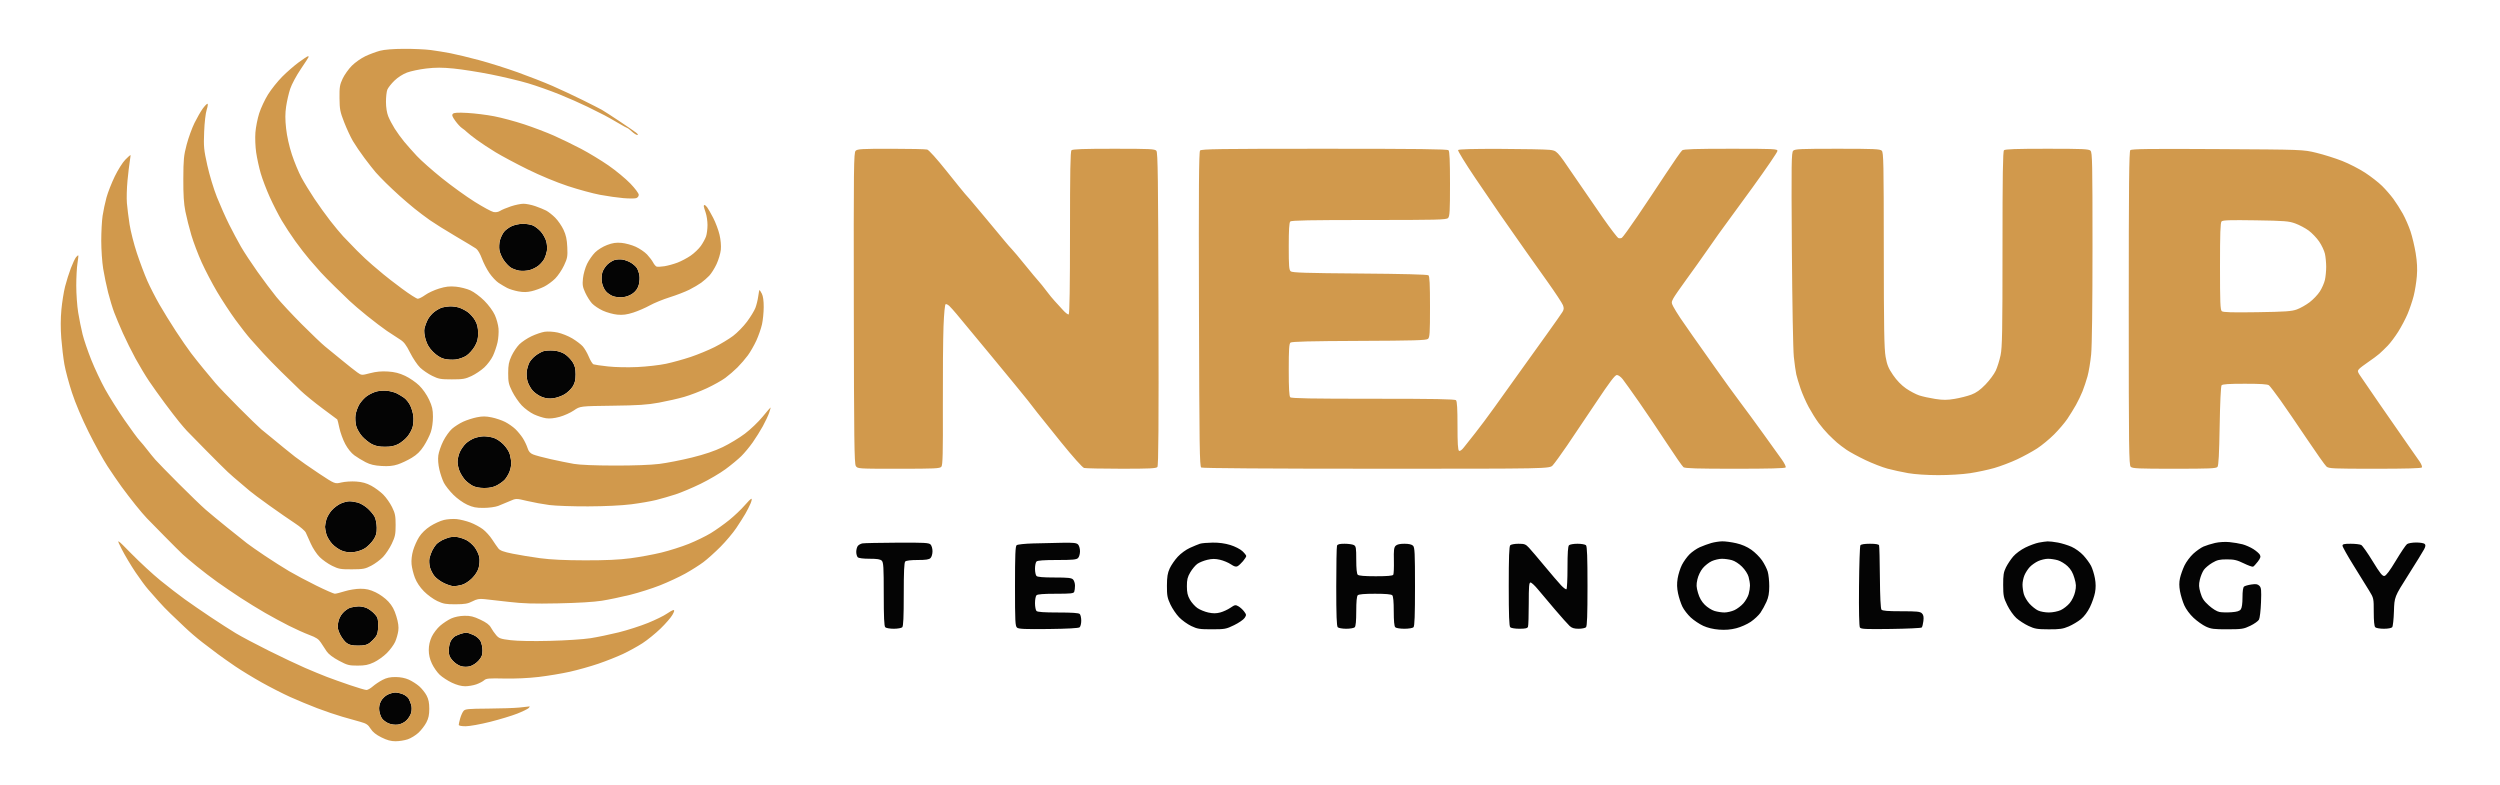 <svg xmlns="http://www.w3.org/2000/svg" width="2000" height="628" viewBox="0 0 2000 628" version="1.1"><path d="M 409.421 180.896 C 407.178 181.915, 404.367 183.989, 403.175 185.505 C 401.982 187.021, 400.524 190.053, 399.935 192.243 C 399.345 194.433, 399.156 197.963, 399.515 200.086 C 399.873 202.210, 401.406 205.792, 402.920 208.046 C 404.434 210.301, 406.977 213.001, 408.571 214.047 C 410.165 215.092, 413.308 216.224, 415.556 216.561 C 417.803 216.898, 421.502 216.673, 423.776 216.060 C 426.049 215.448, 429.296 213.781, 430.990 212.355 C 432.685 210.929, 434.692 208.562, 435.450 207.096 C 436.208 205.630, 437.129 202.831, 437.496 200.875 C 437.863 198.919, 437.657 195.441, 437.039 193.146 C 436.421 190.851, 434.479 187.338, 432.724 185.338 C 430.968 183.338, 428.076 181.094, 426.298 180.351 C 424.519 179.608, 420.912 179.010, 418.282 179.022 C 415.652 179.034, 411.665 179.878, 409.421 180.896 M 491.604 208.007 C 490.012 208.501, 487.435 210.126, 485.877 211.617 C 484.320 213.109, 482.540 215.864, 481.921 217.740 C 481.280 219.681, 481.081 223.054, 481.458 225.570 C 481.826 228.021, 483.223 231.300, 484.593 232.928 C 485.953 234.544, 488.679 236.399, 490.651 237.050 C 492.624 237.701, 496.206 238.011, 498.612 237.740 C 501.201 237.448, 504.406 236.165, 506.462 234.597 C 508.787 232.823, 510.306 230.578, 511.050 227.814 C 511.662 225.541, 511.868 222.066, 511.507 220.091 C 511.147 218.116, 510.233 215.538, 509.477 214.363 C 508.721 213.188, 506.617 211.313, 504.801 210.197 C 502.985 209.081, 499.925 207.930, 498 207.639 C 496.075 207.348, 493.197 207.513, 491.604 208.007 M 353.685 246.017 C 352.137 246.482, 349.320 248.044, 347.426 249.489 C 345.531 250.934, 343.141 253.777, 342.113 255.808 C 341.085 257.839, 339.930 260.955, 339.546 262.733 C 339.111 264.749, 339.461 268.073, 340.474 271.560 C 341.644 275.582, 343.326 278.378, 346.461 281.514 C 349.282 284.334, 352.355 286.289, 355.161 287.045 C 357.548 287.689, 361.709 287.955, 364.408 287.636 C 367.137 287.314, 370.996 285.945, 373.103 284.551 C 375.185 283.172, 378.150 279.897, 379.691 277.272 C 381.927 273.464, 382.490 271.288, 382.477 266.500 C 382.465 262.023, 381.850 259.425, 380.054 256.264 C 378.730 253.934, 376 250.886, 373.987 249.491 C 371.973 248.095, 368.793 246.514, 366.920 245.977 C 365.046 245.440, 361.935 245.039, 360.007 245.086 C 358.078 245.133, 355.233 245.552, 353.685 246.017 M 434.685 280.959 C 433.137 281.455, 430.324 283.041, 428.434 284.483 C 426.544 285.924, 424.336 288.383, 423.528 289.947 C 422.719 291.511, 421.777 294.544, 421.434 296.687 C 421.091 298.830, 421.322 302.484, 421.948 304.805 C 422.573 307.127, 424.436 310.566, 426.089 312.448 C 427.741 314.330, 431.097 316.636, 433.547 317.571 C 436.683 318.769, 439.381 319.083, 442.669 318.632 C 445.237 318.280, 449.248 316.873, 451.582 315.505 C 453.916 314.137, 456.875 311.326, 458.157 309.259 C 459.922 306.413, 460.488 304.043, 460.488 299.500 C 460.488 294.931, 459.924 292.589, 458.121 289.683 C 456.819 287.583, 454.058 284.743, 451.985 283.372 C 449.520 281.740, 446.365 280.736, 442.859 280.467 C 439.911 280.240, 436.233 280.462, 434.685 280.959 M 301.502 313.099 C 299.303 313.634, 295.787 315.262, 293.689 316.716 C 291.590 318.170, 288.779 321.228, 287.441 323.511 C 286.103 325.794, 284.735 329.655, 284.401 332.091 C 284.067 334.527, 284.314 338.454, 284.951 340.817 C 285.587 343.180, 287.740 346.920, 289.736 349.129 C 291.731 351.338, 295.194 354.108, 297.432 355.285 C 300.379 356.836, 303.291 357.426, 308 357.426 C 312.748 357.426, 315.619 356.837, 318.653 355.242 C 320.938 354.041, 324.211 351.357, 325.928 349.279 C 327.645 347.201, 329.537 343.700, 330.133 341.500 C 330.728 339.300, 330.967 335.393, 330.663 332.818 C 330.359 330.244, 329.196 326.344, 328.078 324.153 C 326.960 321.961, 324.798 319.291, 323.273 318.219 C 321.748 317.146, 319.144 315.577, 317.487 314.731 C 315.830 313.885, 312.455 312.953, 309.987 312.660 C 307.519 312.366, 303.701 312.564, 301.502 313.099 M 379.637 350.465 C 377.513 351.222, 374.419 353.115, 372.761 354.671 C 371.104 356.227, 368.914 359.300, 367.896 361.500 C 366.877 363.700, 366.044 367.300, 366.044 369.500 C 366.044 371.700, 366.873 375.300, 367.886 377.500 C 368.900 379.700, 370.853 382.694, 372.227 384.153 C 373.601 385.613, 376.250 387.619, 378.113 388.611 C 380.298 389.776, 383.629 390.415, 387.500 390.413 C 391.665 390.411, 394.723 389.765, 397.500 388.302 C 399.700 387.143, 402.491 385.132, 403.702 383.834 C 404.914 382.535, 406.601 379.806, 407.452 377.768 C 408.304 375.731, 408.997 372.587, 408.994 370.782 C 408.991 368.977, 408.490 365.701, 407.879 363.503 C 407.228 361.159, 405.059 357.796, 402.632 355.368 C 400.204 352.941, 396.841 350.772, 394.497 350.121 C 392.299 349.510, 388.925 349.028, 387 349.049 C 385.075 349.071, 381.762 349.707, 379.637 350.465 M 272.491 402.865 C 270.287 403.867, 267.049 406.319, 265.296 408.316 C 263.543 410.312, 261.637 413.645, 261.060 415.723 C 260.483 417.800, 260.011 420.400, 260.011 421.500 C 260.011 422.600, 260.489 425.219, 261.072 427.321 C 261.656 429.422, 263.707 432.883, 265.630 435.012 C 267.553 437.141, 271.127 439.647, 273.570 440.580 C 276.732 441.787, 279.500 442.101, 283.165 441.667 C 286.150 441.313, 289.928 439.990, 292.149 438.520 C 294.258 437.125, 297.219 434.115, 298.730 431.832 C 300.943 428.487, 301.461 426.597, 301.397 422.091 C 301.354 419.016, 300.601 415.116, 299.724 413.425 C 298.847 411.734, 296.332 408.726, 294.136 406.741 C 291.939 404.757, 288.422 402.656, 286.321 402.072 C 284.219 401.489, 281.150 401.019, 279.500 401.028 C 277.850 401.037, 274.696 401.863, 272.491 402.865 M 359.500 429.905 C 357.850 430.323, 355.149 431.370, 353.498 432.230 C 351.846 433.091, 349.763 434.629, 348.868 435.648 C 347.973 436.666, 346.566 438.850, 345.741 440.500 C 344.916 442.150, 343.934 444.925, 343.559 446.666 C 343.185 448.408, 343.367 451.650, 343.965 453.871 C 344.563 456.092, 346.260 459.344, 347.735 461.097 C 349.211 462.851, 352.687 465.342, 355.459 466.633 C 358.232 467.924, 361.625 468.982, 363 468.985 C 364.375 468.987, 367.299 468.490, 369.497 467.879 C 371.845 467.227, 375.206 465.057, 377.645 462.618 C 380.280 459.983, 382.225 456.878, 382.968 454.120 C 383.611 451.730, 383.845 448.042, 383.487 445.925 C 383.130 443.807, 381.530 440.270, 379.932 438.065 C 378.334 435.859, 375.312 433.180, 373.217 432.111 C 371.121 431.042, 367.853 429.937, 365.953 429.655 C 364.054 429.374, 361.150 429.486, 359.500 429.905 M 1369 434.419 C 1366.525 435.125, 1362.417 436.630, 1359.871 437.764 C 1357.324 438.898, 1353.612 441.455, 1351.620 443.446 C 1349.629 445.438, 1346.893 449.251, 1345.540 451.922 C 1344.187 454.592, 1342.650 459.443, 1342.125 462.703 C 1341.442 466.946, 1341.530 470.351, 1342.435 474.689 C 1343.130 478.021, 1344.689 482.793, 1345.899 485.292 C 1347.109 487.792, 1350.136 491.714, 1352.625 494.008 C 1355.113 496.302, 1359.596 499.299, 1362.585 500.667 C 1366.049 502.253, 1370.645 503.354, 1375.260 503.702 C 1380.292 504.081, 1384.483 503.744, 1389 502.596 C 1392.607 501.680, 1397.793 499.375, 1400.651 497.419 C 1403.484 495.479, 1406.951 492.229, 1408.355 490.196 C 1409.758 488.163, 1411.915 484.250, 1413.148 481.500 C 1414.819 477.770, 1415.392 474.595, 1415.401 469 C 1415.408 464.875, 1414.864 459.627, 1414.192 457.337 C 1413.520 455.048, 1411.477 450.998, 1409.651 448.337 C 1407.826 445.677, 1403.970 441.840, 1401.083 439.811 C 1397.632 437.386, 1393.482 435.588, 1388.969 434.561 C 1385.194 433.703, 1380.169 433.030, 1377.803 433.067 C 1375.436 433.105, 1371.475 433.713, 1369 434.419 M 1631 434.098 C 1628.525 434.581, 1623.706 436.351, 1620.292 438.030 C 1616.732 439.781, 1612.575 442.847, 1610.547 445.216 C 1608.601 447.489, 1605.995 451.408, 1604.755 453.924 C 1602.881 457.726, 1602.507 460.107, 1602.542 468 C 1602.580 476.628, 1602.881 478.112, 1605.822 484.161 C 1607.611 487.839, 1610.853 492.441, 1613.063 494.438 C 1615.265 496.427, 1619.639 499.262, 1622.783 500.738 C 1627.823 503.103, 1629.744 503.426, 1639 503.460 C 1647.878 503.494, 1650.350 503.135, 1655 501.136 C 1658.025 499.835, 1662.390 497.236, 1664.700 495.360 C 1667.300 493.248, 1670.060 489.576, 1671.945 485.724 C 1673.619 482.301, 1675.446 477.053, 1676.005 474.062 C 1676.710 470.285, 1676.687 466.788, 1675.930 462.616 C 1675.331 459.312, 1673.945 454.852, 1672.849 452.705 C 1671.754 450.558, 1668.984 446.769, 1666.694 444.284 C 1664.344 441.734, 1660.230 438.750, 1657.248 437.431 C 1654.343 436.146, 1649.416 434.624, 1646.299 434.048 C 1643.183 433.471, 1639.478 433.049, 1638.066 433.110 C 1636.655 433.170, 1633.475 433.615, 1631 434.098 M 1772 434.372 C 1768.975 435.072, 1764.840 436.365, 1762.810 437.246 C 1760.781 438.127, 1757.078 440.730, 1754.582 443.031 C 1752.086 445.332, 1748.924 449.580, 1747.556 452.472 C 1746.188 455.364, 1744.592 459.860, 1744.008 462.463 C 1743.260 465.801, 1743.261 468.924, 1744.010 473.056 C 1744.595 476.279, 1746.126 481.297, 1747.414 484.208 C 1748.811 487.366, 1751.817 491.428, 1754.869 494.282 C 1757.681 496.912, 1762.124 500.056, 1764.741 501.269 C 1768.866 503.180, 1771.166 503.469, 1782 503.435 C 1793.570 503.399, 1794.928 503.189, 1800.255 500.622 C 1803.421 499.097, 1806.543 496.870, 1807.194 495.674 C 1807.845 494.478, 1808.570 488.297, 1808.805 481.938 C 1809.175 471.941, 1808.999 470.142, 1807.501 468.644 C 1806.125 467.268, 1804.816 467.050, 1801.135 467.582 C 1798.586 467.951, 1795.938 468.701, 1795.250 469.249 C 1794.445 469.890, 1794 472.980, 1794 477.931 C 1794 482.849, 1793.508 486.290, 1792.634 487.485 C 1791.638 488.848, 1789.618 489.472, 1785.169 489.794 C 1781.814 490.037, 1777.511 489.943, 1775.607 489.586 C 1773.531 489.197, 1770.116 487.112, 1767.074 484.377 C 1763.029 480.740, 1761.673 478.684, 1760.374 474.215 C 1759.036 469.611, 1758.948 467.739, 1759.879 463.702 C 1760.503 461, 1761.940 457.489, 1763.072 455.899 C 1764.204 454.309, 1767.239 451.768, 1769.815 450.254 C 1773.722 447.957, 1775.662 447.500, 1781.500 447.500 C 1787.313 447.500, 1789.594 448.033, 1794.950 450.642 C 1798.497 452.370, 1801.872 453.586, 1802.450 453.344 C 1803.027 453.102, 1804.724 451.296, 1806.220 449.330 C 1808.362 446.514, 1808.725 445.354, 1807.927 443.863 C 1807.370 442.822, 1805.021 440.765, 1802.707 439.292 C 1800.393 437.818, 1796.475 436.081, 1794 435.431 C 1791.525 434.781, 1786.800 433.990, 1783.500 433.674 C 1780.018 433.340, 1775.192 433.633, 1772 434.372 M 690 434.707 C 688.625 434.946, 686.938 435.871, 686.250 436.762 C 685.563 437.653, 685 439.781, 685 441.491 C 685 443.201, 685.540 445.140, 686.200 445.800 C 686.939 446.539, 690.562 447, 695.629 447 C 701.776 447, 704.255 447.397, 705.429 448.571 C 706.774 449.917, 707 453.770, 707 475.371 C 707 493.660, 707.330 500.930, 708.200 501.800 C 708.860 502.460, 711.920 503, 715 503 C 718.080 503, 721.140 502.460, 721.800 501.800 C 722.670 500.930, 723 493.689, 723 475.500 C 723 457.311, 723.330 450.070, 724.200 449.200 C 724.950 448.450, 728.673 448, 734.129 448 C 740.730 448, 743.240 447.617, 744.429 446.429 C 745.314 445.543, 746 443.173, 746 441 C 746 438.827, 745.314 436.457, 744.429 435.571 C 743.076 434.218, 739.357 434.019, 717.679 434.136 C 703.830 434.211, 691.375 434.468, 690 434.707 M 826.562 434.748 C 819.915 434.926, 814.043 435.549, 813.312 436.156 C 812.280 437.013, 812 444.012, 812 469 C 812 497.257, 812.181 500.906, 813.646 502.121 C 814.956 503.208, 820.091 503.431, 838.832 503.211 C 853.956 503.034, 862.843 502.546, 863.686 501.845 C 864.409 501.246, 865 498.875, 865 496.578 C 865 494.280, 864.460 491.860, 863.800 491.200 C 862.966 490.366, 857.689 490, 846.500 490 C 835.311 490, 830.034 489.634, 829.200 488.800 C 828.540 488.140, 828 485.305, 828 482.500 C 828 479.695, 828.540 476.860, 829.200 476.200 C 830.021 475.379, 834.887 475, 844.593 475 C 856.613 475, 858.879 474.758, 859.393 473.418 C 859.727 472.548, 860 470.330, 860 468.490 C 860 466.649, 859.293 464.436, 858.429 463.571 C 857.158 462.301, 854.321 462, 843.629 462 C 834.673 462, 830.012 461.612, 829.200 460.800 C 828.540 460.140, 828 457.530, 828 455 C 828 452.470, 828.540 449.860, 829.200 449.200 C 830.028 448.372, 835.117 448, 845.629 448 C 858.139 448, 861.138 447.720, 862.429 446.429 C 863.314 445.543, 864 443.173, 864 441 C 864 438.827, 863.314 436.457, 862.429 435.571 C 861.159 434.302, 858.712 434.041, 849.679 434.215 C 843.530 434.333, 833.128 434.573, 826.562 434.748 M 960 434.979 C 958.625 435.423, 955.018 436.907, 951.985 438.277 C 948.793 439.718, 944.664 442.725, 942.186 445.414 C 939.830 447.970, 936.932 452.184, 935.746 454.780 C 934.063 458.464, 933.580 461.475, 933.545 468.500 C 933.506 476.318, 933.868 478.288, 936.301 483.500 C 937.841 486.800, 940.991 491.455, 943.301 493.843 C 945.610 496.232, 949.975 499.370, 953 500.815 C 957.912 503.162, 959.676 503.443, 969.500 503.435 C 979.902 503.428, 980.869 503.248, 987.285 500.125 C 991.017 498.308, 994.798 495.711, 995.688 494.354 C 997.201 492.045, 997.176 491.712, 995.305 489.193 C 994.206 487.712, 992.155 485.847, 990.748 485.048 C 988.388 483.709, 987.892 483.799, 984.345 486.221 C 982.230 487.665, 978.546 489.359, 976.158 489.986 C 972.955 490.827, 970.464 490.837, 966.658 490.023 C 963.821 489.415, 959.892 487.806, 957.926 486.446 C 955.961 485.085, 953.266 482.066, 951.938 479.736 C 950.072 476.463, 949.520 474.022, 949.511 469 C 949.502 463.695, 950.006 461.639, 952.254 457.815 C 953.768 455.239, 956.309 452.204, 957.899 451.072 C 959.489 449.940, 963.087 448.483, 965.895 447.835 C 969.791 446.936, 972.194 446.932, 976.041 447.820 C 978.814 448.460, 982.710 450.090, 984.700 451.442 C 987.345 453.239, 988.784 453.651, 990.051 452.973 C 991.004 452.463, 992.958 450.650, 994.392 448.946 C 995.826 447.241, 997 445.387, 997 444.824 C 997 444.262, 995.608 442.502, 993.906 440.912 C 992.157 439.278, 987.984 437.149, 984.301 436.011 C 980 434.683, 975.194 434.029, 970.145 434.086 C 965.940 434.133, 961.375 434.535, 960 434.979 M 1925.622 435.287 C 1924.654 435.995, 1920.630 441.958, 1916.681 448.537 C 1911.783 456.696, 1908.864 460.588, 1907.500 460.778 C 1905.911 460.999, 1903.992 458.584, 1898.153 449.012 C 1894.113 442.387, 1889.980 436.524, 1888.969 435.984 C 1887.958 435.443, 1884.177 435, 1880.566 435 C 1875.261 435, 1874 435.302, 1874 436.573 C 1874 437.438, 1877.969 444.525, 1882.820 452.323 C 1887.671 460.120, 1893.296 469.209, 1895.320 472.520 C 1898.974 478.497, 1899 478.618, 1899 489.570 C 1899 496.815, 1899.412 501.012, 1900.200 501.800 C 1900.860 502.460, 1903.955 503, 1907.078 503 C 1910.410 503, 1913.176 502.484, 1913.773 501.750 C 1914.333 501.063, 1914.954 495.325, 1915.153 489 C 1915.515 477.500, 1915.515 477.500, 1926.609 460 C 1932.710 450.375, 1938.421 441.104, 1939.300 439.399 C 1940.503 437.064, 1940.614 436.014, 1939.749 435.149 C 1939.117 434.517, 1936.076 434, 1932.991 434 C 1929.906 434, 1926.590 434.579, 1925.622 435.287 M 1069.607 436.582 C 1069.273 437.452, 1069 452.212, 1069 469.382 C 1069 492.329, 1069.318 500.918, 1070.200 501.800 C 1070.860 502.460, 1073.920 503, 1077 503 C 1080.080 503, 1083.140 502.460, 1083.800 501.800 C 1084.595 501.005, 1085 496.689, 1085 489 C 1085 481.311, 1085.405 476.995, 1086.200 476.200 C 1087.006 475.394, 1091.533 475, 1100 475 C 1108.467 475, 1112.994 475.394, 1113.800 476.200 C 1114.595 476.995, 1115 481.311, 1115 489 C 1115 496.689, 1115.405 501.005, 1116.200 501.800 C 1116.871 502.471, 1120.089 503, 1123.500 503 C 1126.911 503, 1130.129 502.471, 1130.800 501.800 C 1131.682 500.918, 1132 492.327, 1132 469.371 C 1132 442.315, 1131.790 437.933, 1130.429 436.571 C 1129.391 435.534, 1127.037 435, 1123.500 435 C 1119.875 435, 1117.614 435.529, 1116.508 436.635 C 1115.175 437.968, 1114.917 440.145, 1115.108 448.454 C 1115.236 454.055, 1115.013 459.170, 1114.612 459.819 C 1114.110 460.631, 1109.741 461, 1100.641 461 C 1091.676 461, 1087.012 460.612, 1086.200 459.800 C 1085.415 459.015, 1085 454.874, 1085 447.835 C 1085 438.216, 1084.794 436.960, 1083.066 436.035 C 1082.002 435.466, 1078.675 435, 1075.673 435 C 1071.618 435, 1070.058 435.407, 1069.607 436.582 M 1208.200 436.200 C 1207.317 437.083, 1207 445.756, 1207 469 C 1207 492.244, 1207.317 500.917, 1208.200 501.800 C 1208.875 502.475, 1212.110 503, 1215.593 503 C 1220.318 503, 1221.930 502.625, 1222.393 501.418 C 1222.727 500.548, 1223 492.223, 1223 482.918 C 1223 469.044, 1223.253 466, 1224.407 466 C 1225.181 466, 1227.763 468.363, 1230.146 471.250 C 1232.528 474.137, 1238.701 481.450, 1243.864 487.500 C 1249.026 493.550, 1254.344 499.512, 1255.681 500.750 C 1257.491 502.426, 1259.323 503, 1262.856 503 C 1265.465 503, 1268.140 502.460, 1268.800 501.800 C 1269.683 500.917, 1270 492.244, 1270 469 C 1270 445.756, 1269.683 437.083, 1268.800 436.200 C 1268.140 435.540, 1265.080 435, 1262 435 C 1258.920 435, 1255.860 435.540, 1255.200 436.200 C 1254.362 437.038, 1254 442.454, 1254 454.141 C 1254 463.349, 1253.623 471.115, 1253.163 471.400 C 1252.702 471.684, 1250.750 470.248, 1248.825 468.209 C 1246.900 466.169, 1241.015 459.301, 1235.748 452.947 C 1230.481 446.593, 1224.827 439.956, 1223.184 438.197 C 1220.538 435.365, 1219.582 435, 1214.799 435 C 1211.829 435, 1208.860 435.540, 1208.200 436.200 M 1488.309 436.250 C 1487.864 436.938, 1487.373 451.675, 1487.217 469 C 1487.041 488.709, 1487.307 501.061, 1487.930 501.998 C 1488.777 503.274, 1492.439 503.446, 1512.712 503.163 C 1525.795 502.980, 1536.888 502.458, 1537.363 502.002 C 1537.838 501.547, 1538.450 499.191, 1538.723 496.768 C 1539.093 493.485, 1538.791 491.934, 1537.538 490.681 C 1536.115 489.258, 1533.587 489, 1521.051 489 C 1510.205 489, 1505.959 488.656, 1505.178 487.714 C 1504.498 486.895, 1504.040 477.548, 1503.917 461.964 C 1503.811 448.509, 1503.513 436.938, 1503.255 436.250 C 1502.943 435.418, 1500.503 435, 1495.952 435 C 1491.583 435, 1488.826 435.451, 1488.309 436.250 M 1369.429 448.893 C 1367.190 449.910, 1363.941 452.462, 1362.208 454.564 C 1360.369 456.795, 1358.578 460.525, 1357.908 463.522 C 1356.952 467.792, 1357.038 469.619, 1358.419 474.368 C 1359.546 478.247, 1361.276 481.276, 1363.813 483.813 C 1365.867 485.867, 1369.389 488.100, 1371.640 488.774 C 1373.891 489.448, 1377.480 489.990, 1379.616 489.978 C 1381.752 489.966, 1385.304 489.137, 1387.509 488.135 C 1389.713 487.133, 1392.951 484.681, 1394.704 482.684 C 1396.457 480.688, 1398.363 477.355, 1398.940 475.277 C 1399.517 473.200, 1399.989 470.150, 1399.989 468.500 C 1399.989 466.850, 1399.490 463.701, 1398.879 461.503 C 1398.228 459.159, 1396.059 455.796, 1393.632 453.368 C 1391.204 450.941, 1387.841 448.772, 1385.497 448.121 C 1383.299 447.510, 1379.700 447.019, 1377.500 447.028 C 1375.300 447.037, 1371.668 447.876, 1369.429 448.893 M 1630.500 448.896 C 1628.300 449.914, 1625.286 452.042, 1623.803 453.624 C 1622.320 455.206, 1620.407 458.173, 1619.553 460.218 C 1618.699 462.263, 1618.003 465.638, 1618.006 467.718 C 1618.009 469.798, 1618.489 473.219, 1619.072 475.321 C 1619.656 477.422, 1621.689 480.863, 1623.590 482.968 C 1625.491 485.073, 1628.567 487.516, 1630.425 488.397 C 1632.282 489.279, 1636.209 489.990, 1639.151 489.978 C 1642.175 489.966, 1646.270 489.152, 1648.571 488.107 C 1650.810 487.090, 1654.059 484.538, 1655.792 482.436 C 1657.631 480.205, 1659.422 476.475, 1660.092 473.478 C 1661.055 469.176, 1660.962 467.382, 1659.520 462.421 C 1658.299 458.219, 1656.720 455.473, 1654.081 452.963 C 1652.036 451.017, 1648.542 448.880, 1646.315 448.213 C 1644.089 447.546, 1640.520 447.010, 1638.384 447.022 C 1636.248 447.034, 1632.700 447.877, 1630.500 448.896 M 280.352 486.092 C 278.620 486.594, 275.838 488.560, 274.169 490.460 C 272.200 492.703, 270.897 495.506, 270.456 498.446 C 269.906 502.113, 270.226 503.874, 272.138 507.686 C 273.437 510.277, 275.770 513.319, 277.323 514.448 C 279.467 516.006, 281.677 516.500, 286.500 516.500 C 291.357 516.500, 293.504 516.014, 295.615 514.438 C 297.134 513.304, 299.304 511.134, 300.438 509.615 C 302.015 507.503, 302.500 505.357, 302.500 500.492 C 302.500 494.800, 302.185 493.796, 299.500 490.943 C 297.850 489.189, 295.052 487.134, 293.282 486.377 C 291.512 485.620, 288.587 485.041, 286.782 485.090 C 284.977 485.140, 282.083 485.591, 280.352 486.092 M 368.942 506.948 C 367.534 507.375, 365.402 508.250, 364.202 508.892 C 363.002 509.534, 361.341 511.374, 360.510 512.980 C 359.680 514.586, 359 517.932, 359 520.416 C 359 524.036, 359.613 525.628, 362.091 528.451 C 363.867 530.473, 366.754 532.395, 368.873 532.966 C 371.327 533.627, 373.781 533.623, 376.199 532.955 C 378.232 532.394, 381.195 530.403, 382.918 528.441 C 385.387 525.628, 386 524.033, 386 520.416 C 386 517.932, 385.295 514.538, 384.434 512.872 C 383.495 511.057, 381.191 509.082, 378.684 507.943 C 376.383 506.899, 373.825 506.073, 373 506.108 C 372.175 506.143, 370.349 506.521, 368.942 506.948 M 310 555.752 C 308.039 556.731, 305.707 559.039, 304.698 561 C 303.522 563.283, 303.056 565.817, 303.358 568.288 C 303.612 570.372, 304.570 573.222, 305.488 574.622 C 306.405 576.022, 308.792 577.851, 310.792 578.686 C 312.997 579.608, 315.963 580, 318.326 579.683 C 320.702 579.364, 323.353 578.078, 325.118 576.387 C 326.710 574.862, 328.426 572.117, 328.931 570.288 C 329.436 568.458, 329.483 565.683, 329.034 564.120 C 328.586 562.557, 327.684 560.278, 327.029 559.055 C 326.375 557.832, 324.315 556.194, 322.452 555.415 C 320.589 554.637, 317.812 554.001, 316.282 554.002 C 314.752 554.002, 311.925 554.790, 310 555.752" stroke="none" fill="#040404" fill-rule="evenodd"/><path d="M 304 40.600 C 300.975 41.407, 295.754 43.348, 292.398 44.912 C 289.042 46.476, 284.149 49.904, 281.524 52.529 C 278.899 55.154, 275.570 59.821, 274.126 62.901 C 271.807 67.846, 271.512 69.668, 271.604 78.500 C 271.698 87.483, 272.077 89.446, 275.333 97.796 C 277.327 102.908, 280.468 109.668, 282.313 112.817 C 284.159 115.966, 288.356 122.133, 291.641 126.521 C 294.926 130.910, 298.938 136.013, 300.557 137.863 C 302.175 139.713, 305.847 143.538, 308.715 146.363 C 311.584 149.188, 316.534 153.841, 319.715 156.701 C 322.897 159.562, 328.200 164.094, 331.500 166.772 C 334.800 169.451, 340.425 173.694, 344 176.201 C 347.575 178.708, 356.800 184.464, 364.500 188.993 C 372.200 193.522, 379.563 197.966, 380.863 198.869 C 382.228 199.818, 384.179 203.144, 385.483 206.743 C 386.724 210.171, 389.435 215.437, 391.507 218.445 C 393.579 221.454, 396.900 224.991, 398.887 226.305 C 400.874 227.619, 403.974 229.455, 405.775 230.385 C 407.576 231.316, 411.566 232.542, 414.640 233.111 C 418.727 233.866, 421.612 233.819, 425.365 232.935 C 428.189 232.270, 432.653 230.647, 435.284 229.329 C 437.915 228.010, 441.897 225.103, 444.133 222.867 C 446.368 220.632, 449.549 215.915, 451.201 212.385 C 453.929 206.555, 454.170 205.214, 453.831 197.734 C 453.549 191.501, 452.820 188.128, 450.831 183.852 C 449.386 180.746, 446.382 176.382, 444.155 174.155 C 441.928 171.928, 438.659 169.358, 436.890 168.443 C 435.122 167.529, 431.202 165.930, 428.181 164.890 C 425.159 163.851, 420.943 163, 418.812 163 C 416.681 163, 412.139 163.934, 408.718 165.075 C 405.298 166.216, 401.434 167.836, 400.131 168.676 C 398.642 169.635, 396.661 169.982, 394.798 169.610 C 393.169 169.284, 386.360 165.585, 379.668 161.391 C 372.975 157.197, 361.200 148.699, 353.500 142.506 C 345.800 136.314, 336.800 128.349, 333.500 124.807 C 330.200 121.264, 325.638 116.121, 323.362 113.377 C 321.086 110.633, 317.676 105.939, 315.785 102.944 C 313.893 99.950, 311.546 95.475, 310.568 93 C 309.470 90.221, 308.785 85.824, 308.776 81.500 C 308.769 77.650, 309.258 73.253, 309.864 71.729 C 310.471 70.205, 313.012 66.970, 315.512 64.540 C 318.245 61.884, 322.279 59.291, 325.625 58.039 C 328.686 56.894, 335.616 55.437, 341.024 54.803 C 348.509 53.925, 353.744 53.932, 362.941 54.832 C 369.587 55.482, 383.006 57.600, 392.762 59.538 C 402.518 61.476, 415.900 64.676, 422.500 66.648 C 429.100 68.620, 440.350 72.598, 447.500 75.488 C 454.650 78.378, 464.775 82.849, 470 85.423 C 475.225 87.998, 481.300 91.036, 483.500 92.175 C 485.700 93.315, 490.638 96.104, 494.474 98.373 C 498.310 100.643, 501.695 102.500, 501.998 102.500 C 502.300 102.500, 503.883 103.737, 505.514 105.250 C 507.145 106.762, 509.107 108, 509.875 108 C 510.712 108, 510.307 107.243, 508.863 106.107 C 507.540 105.066, 501.516 100.921, 495.478 96.896 C 489.440 92.870, 483.150 88.809, 481.500 87.869 C 479.850 86.930, 472.875 83.377, 466 79.973 C 459.125 76.569, 448.325 71.520, 442 68.753 C 435.675 65.987, 423.208 61.103, 414.295 57.901 C 405.381 54.699, 391.431 50.297, 383.295 48.119 C 375.158 45.940, 364.900 43.464, 360.500 42.616 C 356.100 41.768, 348.980 40.608, 344.678 40.037 C 340.375 39.467, 330.700 39.030, 323.178 39.066 C 314.519 39.107, 307.482 39.670, 304 40.600 M 239 49.834 C 235.425 52.450, 229.486 57.620, 225.803 61.324 C 222.120 65.027, 217.008 71.424, 214.444 75.538 C 211.880 79.652, 208.686 86.470, 207.346 90.689 C 206.006 94.909, 204.643 101.813, 204.318 106.032 C 203.989 110.293, 204.266 117.394, 204.941 122.007 C 205.608 126.574, 207.242 134.063, 208.572 138.650 C 209.901 143.237, 213.177 151.829, 215.851 157.745 C 218.526 163.660, 222.841 172.100, 225.440 176.500 C 228.040 180.900, 232.918 188.325, 236.281 193 C 239.644 197.675, 244.709 204.200, 247.537 207.500 C 250.365 210.800, 254.438 215.446, 256.589 217.824 C 258.740 220.202, 263.829 225.377, 267.897 229.324 C 271.966 233.271, 277.249 238.387, 279.638 240.693 C 282.027 243, 288.373 248.423, 293.741 252.745 C 299.108 257.067, 306.200 262.446, 309.500 264.699 C 312.800 266.952, 317.409 269.969, 319.743 271.405 C 323.139 273.495, 324.805 275.645, 328.091 282.180 C 330.348 286.671, 333.956 292.036, 336.108 294.104 C 338.260 296.171, 342.603 299.131, 345.760 300.681 C 350.894 303.202, 352.556 303.500, 361.500 303.500 C 370.239 303.500, 372.216 303.164, 377.175 300.840 C 380.296 299.376, 384.899 296.291, 387.403 293.982 C 389.907 291.674, 393.042 287.471, 394.368 284.643 C 395.695 281.814, 397.340 276.964, 398.024 273.865 C 398.707 270.766, 399.066 265.816, 398.822 262.865 C 398.577 259.914, 397.237 255.013, 395.845 251.972 C 394.368 248.747, 390.865 243.996, 387.435 240.565 C 384.179 237.310, 379.244 233.627, 376.376 232.314 C 373.527 231.010, 368.280 229.671, 364.717 229.338 C 359.690 228.869, 356.685 229.205, 351.309 230.838 C 347.498 231.995, 342.498 234.305, 340.199 235.971 C 337.899 237.637, 335.215 239, 334.235 239 C 333.255 239, 327.514 235.328, 321.477 230.841 C 315.440 226.354, 308.884 221.291, 306.908 219.591 C 304.932 217.891, 300.884 214.475, 297.912 212 C 294.940 209.525, 289.356 204.312, 285.504 200.415 C 281.652 196.517, 276.700 191.390, 274.500 189.019 C 272.300 186.649, 267.659 181.062, 264.186 176.605 C 260.713 172.147, 255.017 164.225, 251.527 159 C 248.038 153.775, 243.354 146.109, 241.120 141.963 C 238.885 137.818, 235.462 129.558, 233.512 123.608 C 231.326 116.934, 229.551 108.955, 228.880 102.780 C 228.085 95.472, 228.093 90.712, 228.912 85.136 C 229.529 80.936, 230.991 74.603, 232.161 71.062 C 233.355 67.449, 237.077 60.512, 240.644 55.250 C 244.140 50.094, 247 45.678, 247 45.438 C 247 45.197, 246.662 45.017, 246.250 45.039 C 245.838 45.060, 242.575 47.217, 239 49.834 M 162.148 86.955 C 160.572 89.130, 157.632 94.250, 155.615 98.334 C 153.597 102.417, 150.773 110.200, 149.340 115.629 C 147.029 124.381, 146.725 127.483, 146.657 143 C 146.601 155.839, 147.042 162.815, 148.312 169.192 C 149.264 173.972, 151.415 182.504, 153.093 188.151 C 154.771 193.798, 158.496 203.612, 161.373 209.959 C 164.249 216.307, 169.797 226.900, 173.701 233.500 C 177.605 240.100, 184.250 250.225, 188.467 256 C 192.684 261.775, 198.157 268.750, 200.630 271.500 C 203.102 274.250, 207.459 279.103, 210.312 282.285 C 213.166 285.467, 219.775 292.273, 225 297.409 C 230.225 302.546, 237.200 309.326, 240.500 312.476 C 243.800 315.626, 251.675 322.050, 258 326.752 C 264.325 331.454, 269.643 335.413, 269.817 335.550 C 269.991 335.688, 270.757 338.779, 271.519 342.420 C 272.281 346.061, 274.375 351.800, 276.173 355.174 C 278.170 358.920, 281.011 362.452, 283.472 364.247 C 285.687 365.863, 289.750 368.343, 292.500 369.757 C 296.170 371.644, 299.552 372.451, 305.215 372.790 C 310.833 373.127, 314.367 372.786, 318.215 371.535 C 321.122 370.589, 326.138 368.219, 329.363 366.267 C 333.637 363.680, 336.263 361.113, 339.054 356.796 C 341.159 353.539, 343.671 348.540, 344.636 345.687 C 345.680 342.604, 346.378 337.618, 346.358 333.396 C 346.331 327.588, 345.760 325.084, 343.227 319.671 C 341.385 315.734, 338.177 311.150, 335.314 308.362 C 332.666 305.783, 327.625 302.325, 324.111 300.677 C 319.454 298.493, 315.736 297.554, 310.388 297.211 C 305.254 296.882, 300.984 297.277, 296.155 298.530 C 289.257 300.319, 289.257 300.319, 285.878 297.942 C 284.020 296.634, 278.450 292.231, 273.500 288.157 C 268.550 284.083, 262.475 279.119, 260 277.125 C 257.525 275.131, 249.200 267.187, 241.500 259.471 C 233.800 251.755, 224.649 241.938, 221.163 237.655 C 217.678 233.371, 210.873 224.303, 206.041 217.503 C 201.208 210.702, 195.229 201.620, 192.754 197.319 C 190.278 193.019, 186.004 185, 183.255 179.500 C 180.506 174, 176.155 164.233, 173.586 157.796 C 170.965 151.229, 167.573 140.035, 165.859 132.296 C 163.061 119.664, 162.847 117.404, 163.318 105.500 C 163.617 97.962, 164.478 90.504, 165.369 87.750 C 166.213 85.138, 166.479 83, 165.958 83 C 165.438 83, 163.723 84.780, 162.148 86.955 M 362.297 91.044 C 361.352 92.035, 361.762 93.235, 364.212 96.645 C 365.926 99.032, 368.316 101.632, 369.524 102.424 C 370.731 103.215, 372.474 104.617, 373.396 105.539 C 374.318 106.461, 377.837 109.251, 381.216 111.738 C 384.596 114.226, 391.442 118.744, 396.430 121.779 C 401.419 124.813, 413 130.991, 422.166 135.508 C 432.196 140.451, 444.937 145.743, 454.166 148.800 C 462.600 151.593, 474.225 154.765, 480 155.847 C 485.775 156.929, 494.172 158.125, 498.660 158.503 C 503.147 158.882, 507.760 158.894, 508.910 158.529 C 510.126 158.143, 511 157.016, 511 155.835 C 511 154.688, 508.066 150.760, 504.250 146.800 C 500.538 142.948, 492.711 136.472, 486.858 132.411 C 481.004 128.349, 471.104 122.343, 464.858 119.064 C 458.611 115.785, 448.817 111.026, 443.093 108.490 C 437.369 105.954, 426.713 101.903, 419.412 99.489 C 412.111 97.074, 401.272 94.160, 395.324 93.012 C 389.377 91.864, 379.783 90.668, 374.005 90.354 C 366.227 89.931, 363.188 90.110, 362.297 91.044 M 684.508 120.635 C 683.011 122.132, 682.888 132.702, 683.049 246.385 C 683.197 351.288, 683.442 370.848, 684.635 372.750 C 686.046 375, 686.046 375, 718.901 375 C 747.965 375, 751.910 374.813, 753.099 373.380 C 754.188 372.068, 754.414 362.888, 754.286 325.130 C 754.199 299.484, 754.436 270.661, 754.814 261.081 C 755.232 250.454, 755.908 243.527, 756.545 243.316 C 757.120 243.125, 758.470 243.815, 759.545 244.848 C 760.620 245.881, 763.150 248.700, 765.166 251.113 C 767.183 253.526, 779.783 268.725, 793.166 284.889 C 806.550 301.054, 819.657 317.029, 822.293 320.389 C 824.928 323.750, 828.303 328.099, 829.793 330.053 C 831.282 332.007, 839.823 342.644, 848.774 353.692 C 858.328 365.484, 865.967 374.026, 867.274 374.376 C 868.498 374.704, 881.932 374.979, 897.128 374.986 C 919.571 374.997, 924.973 374.738, 925.914 373.603 C 926.783 372.556, 927.002 340.897, 926.787 247.256 C 926.548 143.133, 926.271 122.031, 925.128 120.653 C 923.902 119.177, 920.251 119, 891.078 119 C 866.995 119, 858.084 119.316, 857.200 120.200 C 856.291 121.109, 856 137.120, 856 186.141 C 856 228.776, 855.654 251.096, 854.987 251.508 C 854.430 251.852, 852.292 250.231, 850.237 247.906 C 848.182 245.580, 845.274 242.396, 843.775 240.830 C 842.276 239.263, 839.296 235.623, 837.152 232.741 C 835.009 229.858, 832.185 226.350, 830.877 224.945 C 829.570 223.539, 824.695 217.689, 820.045 211.945 C 815.394 206.200, 810.669 200.571, 809.545 199.435 C 808.420 198.299, 805.858 195.374, 803.852 192.935 C 801.846 190.496, 795.320 182.650, 789.351 175.500 C 783.382 168.350, 777.373 161.185, 775.999 159.579 C 774.625 157.972, 772.825 155.936, 772 155.055 C 771.175 154.174, 764.538 145.979, 757.250 136.843 C 749.416 127.022, 743.081 119.987, 741.750 119.630 C 740.513 119.299, 727.495 119.021, 712.821 119.014 C 689.451 119.002, 685.940 119.203, 684.508 120.635 M 960.043 120.448 C 959.118 121.563, 958.917 150.765, 959.171 247.485 C 959.460 357.790, 959.683 373.189, 961 374.021 C 961.926 374.607, 1015.502 374.975, 1101.063 374.985 C 1239.626 375, 1239.626 375, 1242.187 372.250 C 1243.596 370.738, 1248.745 363.650, 1253.629 356.500 C 1258.514 349.350, 1269.032 333.712, 1277.004 321.750 C 1287.838 305.492, 1292.003 300, 1293.499 300 C 1294.600 300, 1296.660 301.463, 1298.078 303.250 C 1299.496 305.038, 1305.381 313.266, 1311.156 321.535 C 1316.930 329.804, 1326.943 344.654, 1333.405 354.535 C 1339.867 364.416, 1345.881 373.063, 1346.768 373.750 C 1347.997 374.702, 1357.860 375, 1388.132 375 C 1415.288 375, 1428.091 374.661, 1428.543 373.930 C 1428.907 373.341, 1427.471 370.439, 1425.352 367.481 C 1423.234 364.522, 1416.552 355.216, 1410.505 346.801 C 1404.457 338.385, 1396.102 327, 1391.936 321.500 C 1387.771 316, 1378.815 303.625, 1372.033 294 C 1365.252 284.375, 1357.144 272.900, 1354.017 268.500 C 1350.890 264.100, 1346.522 257.800, 1344.310 254.500 C 1342.099 251.200, 1339.537 247.038, 1338.619 245.250 C 1337.078 242.252, 1337.073 241.759, 1338.556 238.891 C 1339.441 237.181, 1344.065 230.458, 1348.832 223.952 C 1353.599 217.446, 1361.775 205.963, 1367 198.435 C 1372.225 190.907, 1377.760 183.117, 1379.301 181.124 C 1380.841 179.131, 1391.063 165.125, 1402.016 150 C 1412.970 134.875, 1421.947 121.713, 1421.966 120.750 C 1421.998 119.114, 1419.570 119, 1384.691 119 C 1356.369 119, 1346.995 119.301, 1345.773 120.250 C 1344.888 120.937, 1338.991 129.375, 1332.670 139 C 1326.348 148.625, 1316.140 163.925, 1309.985 173 C 1303.830 182.075, 1298.204 189.838, 1297.483 190.252 C 1296.762 190.665, 1295.518 190.752, 1294.719 190.446 C 1293.919 190.139, 1288.368 182.887, 1282.383 174.330 C 1276.397 165.773, 1265.650 150.160, 1258.500 139.636 C 1245.500 120.500, 1245.500 120.500, 1239.500 119.859 C 1236.200 119.506, 1218.564 119.168, 1200.309 119.109 C 1178.093 119.036, 1166.903 119.347, 1166.469 120.050 C 1166.112 120.628, 1172.254 130.640, 1180.117 142.300 C 1187.980 153.960, 1196.785 166.875, 1199.685 171 C 1202.584 175.125, 1207.306 181.875, 1210.178 186 C 1213.051 190.125, 1217.943 197.100, 1221.050 201.500 C 1224.158 205.900, 1231.773 216.630, 1237.973 225.344 C 1244.172 234.059, 1249.745 242.514, 1250.356 244.133 C 1251.235 246.462, 1251.157 247.590, 1249.984 249.535 C 1249.168 250.887, 1243.574 258.857, 1237.554 267.246 C 1231.534 275.636, 1221.604 289.475, 1215.486 298 C 1209.369 306.525, 1200.372 319.093, 1195.494 325.929 C 1190.615 332.764, 1183.671 342.062, 1180.062 346.591 C 1176.453 351.120, 1172.351 356.296, 1170.947 358.094 C 1169.385 360.094, 1167.930 361.075, 1167.197 360.622 C 1166.335 360.089, 1166 354.504, 1166 340.641 C 1166 327.009, 1165.650 321.050, 1164.800 320.200 C 1163.891 319.291, 1147.800 319, 1098.500 319 C 1049.200 319, 1033.109 318.709, 1032.200 317.800 C 1031.344 316.944, 1031 310.672, 1031 295.922 C 1031 279.472, 1031.285 275.009, 1032.392 274.089 C 1033.400 273.253, 1048.557 272.874, 1087.239 272.717 C 1130.836 272.540, 1140.999 272.247, 1142.347 271.128 C 1143.801 269.920, 1144 266.839, 1144 245.500 C 1144 227.302, 1143.688 220.992, 1142.750 220.234 C 1141.957 219.593, 1121.883 219.074, 1087.848 218.815 C 1045.227 218.491, 1033.867 218.134, 1032.598 217.081 C 1031.238 215.953, 1031 212.967, 1031 197.078 C 1031 183.884, 1031.352 178.048, 1032.200 177.200 C 1033.107 176.293, 1048.451 176, 1095.129 176 C 1149.912 176, 1157.034 175.823, 1158.429 174.429 C 1159.776 173.081, 1160 169.185, 1160 147.129 C 1160 128.451, 1159.671 121.071, 1158.800 120.200 C 1157.883 119.283, 1134.449 119, 1059.422 119 C 974.939 119, 961.077 119.202, 960.043 120.448 M 1434.561 120.581 C 1433.138 122.005, 1433.031 129.822, 1433.492 198.831 C 1433.781 241.970, 1434.470 279.873, 1435.067 285.500 C 1435.652 291, 1436.533 297.300, 1437.026 299.500 C 1437.519 301.700, 1439.059 306.824, 1440.448 310.887 C 1441.837 314.950, 1444.749 321.565, 1446.919 325.587 C 1449.089 329.610, 1452.638 335.303, 1454.808 338.239 C 1456.977 341.176, 1460.531 345.360, 1462.707 347.539 C 1464.882 349.718, 1467.976 352.652, 1469.581 354.060 C 1471.187 355.468, 1474.666 358.097, 1477.313 359.902 C 1479.961 361.707, 1486.711 365.368, 1492.313 368.037 C 1497.916 370.707, 1505.875 373.802, 1510 374.917 C 1514.125 376.031, 1521.550 377.650, 1526.500 378.515 C 1531.927 379.464, 1541.455 380.099, 1550.500 380.114 C 1559.178 380.128, 1569.925 379.475, 1576 378.564 C 1581.775 377.698, 1590.550 375.820, 1595.500 374.391 C 1600.450 372.961, 1608.624 369.861, 1613.664 367.500 C 1618.703 365.140, 1625.903 361.214, 1629.664 358.776 C 1633.424 356.338, 1639.573 351.264, 1643.330 347.499 C 1647.086 343.735, 1651.844 338.145, 1653.903 335.078 C 1655.962 332.010, 1659.042 327.025, 1660.746 324 C 1662.451 320.975, 1664.829 316.025, 1666.032 313 C 1667.235 309.975, 1669.032 304.575, 1670.026 301 C 1671.020 297.425, 1672.321 289.584, 1672.917 283.576 C 1673.588 276.808, 1674 244.028, 1674 197.398 C 1674 130.318, 1673.829 121.972, 1672.429 120.571 C 1671.063 119.206, 1666.503 119, 1637.629 119 C 1613.117 119, 1604.085 119.315, 1603.200 120.200 C 1602.287 121.113, 1602 140.008, 1602 199.135 C 1602 265.225, 1601.770 277.964, 1600.463 284.175 C 1599.618 288.194, 1597.888 293.736, 1596.618 296.491 C 1595.348 299.246, 1591.653 304.241, 1588.405 307.592 C 1584.128 312.004, 1580.983 314.249, 1576.998 315.735 C 1573.972 316.863, 1568.041 318.367, 1563.817 319.077 C 1557.657 320.112, 1554.549 320.124, 1548.117 319.139 C 1543.706 318.464, 1537.937 317.189, 1535.298 316.306 C 1532.659 315.422, 1527.919 312.906, 1524.764 310.715 C 1521.099 308.168, 1517.380 304.318, 1514.463 300.048 C 1510.716 294.565, 1509.643 291.942, 1508.483 285.433 C 1507.348 279.060, 1507.063 262.228, 1507.035 199.821 C 1507.004 130.568, 1506.830 121.972, 1505.429 120.571 C 1504.062 119.205, 1499.446 119, 1470 119 C 1440.463 119, 1435.941 119.202, 1434.561 120.581 M 1704.250 120.135 C 1703.263 121.134, 1703 147.787, 1703 246.629 C 1703 359.139, 1703.160 372.017, 1704.571 373.429 C 1705.937 374.794, 1710.504 375, 1739.449 375 C 1767.603 375, 1772.945 374.772, 1773.981 373.523 C 1774.864 372.459, 1775.353 363.317, 1775.732 340.773 C 1776.041 322.416, 1776.668 308.984, 1777.252 308.250 C 1777.979 307.335, 1782.979 307, 1795.931 307 C 1808.586 307, 1814.059 307.356, 1815.169 308.250 C 1816.023 308.938, 1820.114 314.263, 1824.260 320.084 C 1828.407 325.905, 1837.956 339.855, 1845.481 351.084 C 1853.005 362.313, 1860.075 372.287, 1861.192 373.250 C 1863.046 374.848, 1866.415 375, 1900.052 375 C 1924.866 375, 1937.095 374.655, 1937.536 373.942 C 1937.895 373.361, 1937.053 371.223, 1935.665 369.192 C 1934.276 367.162, 1929.505 360.325, 1925.061 354 C 1920.617 347.675, 1910.798 333.527, 1903.241 322.559 C 1895.683 311.592, 1888.664 301.347, 1887.641 299.793 C 1886.082 297.423, 1885.995 296.711, 1887.101 295.378 C 1887.826 294.505, 1891.138 291.955, 1894.460 289.712 C 1897.782 287.470, 1901.821 284.479, 1903.436 283.067 C 1905.051 281.655, 1908.110 278.700, 1910.235 276.500 C 1912.359 274.300, 1916.138 269.252, 1918.632 265.282 C 1921.127 261.312, 1924.500 254.892, 1926.129 251.015 C 1927.758 247.138, 1929.922 240.712, 1930.937 236.733 C 1931.953 232.755, 1933.095 225.675, 1933.475 221 C 1933.961 215.005, 1933.691 209.582, 1932.556 202.599 C 1931.672 197.153, 1929.805 189.278, 1928.408 185.099 C 1927.011 180.919, 1924.245 174.575, 1922.261 171 C 1920.278 167.425, 1916.876 162.079, 1914.700 159.120 C 1912.525 156.162, 1908.440 151.473, 1905.623 148.702 C 1902.805 145.930, 1896.707 141.183, 1892.072 138.152 C 1887.436 135.121, 1879.176 130.888, 1873.716 128.745 C 1868.256 126.601, 1858.999 123.682, 1853.145 122.257 C 1842.500 119.666, 1842.500 119.666, 1774 119.268 C 1719.680 118.953, 1705.241 119.132, 1704.250 120.135 M 100.244 127.756 C 98.178 129.822, 94.407 135.789, 91.863 141.016 C 89.320 146.244, 86.316 153.891, 85.188 158.010 C 84.059 162.130, 82.656 168.736, 82.068 172.692 C 81.481 176.647, 81.002 185.647, 81.004 192.692 C 81.006 199.736, 81.700 209.769, 82.546 214.986 C 83.393 220.203, 85.173 228.766, 86.503 234.013 C 87.834 239.261, 90.029 246.467, 91.382 250.027 C 92.735 253.587, 95.850 261, 98.303 266.500 C 100.756 272, 105.304 281.151, 108.409 286.836 C 111.514 292.520, 116.380 300.620, 119.222 304.836 C 122.065 309.051, 127.734 317, 131.820 322.500 C 135.906 328, 141.094 334.750, 143.349 337.500 C 145.603 340.250, 148.359 343.458, 149.474 344.628 C 150.588 345.798, 157.428 352.773, 164.673 360.128 C 171.918 367.483, 179.793 375.317, 182.173 377.537 C 184.553 379.758, 188.938 383.583, 191.917 386.037 C 194.897 388.492, 198.446 391.508, 199.804 392.741 C 201.162 393.973, 208.174 399.200, 215.386 404.356 C 222.599 409.512, 231.859 415.930, 235.964 418.619 C 240.069 421.308, 243.961 424.632, 244.613 426.004 C 245.264 427.377, 247.080 431.403, 248.649 434.951 C 250.217 438.498, 253.371 443.282, 255.658 445.582 C 257.944 447.881, 262.444 451.053, 265.658 452.631 C 270.934 455.222, 272.468 455.496, 281.500 455.458 C 290.470 455.420, 292.060 455.125, 296.934 452.598 C 299.923 451.048, 304.161 447.917, 306.351 445.640 C 308.541 443.363, 311.721 438.575, 313.417 435 C 316.110 429.323, 316.500 427.424, 316.500 420 C 316.500 412.666, 316.106 410.698, 313.631 405.658 C 312.053 402.444, 308.884 397.944, 306.587 395.658 C 304.291 393.371, 300.002 390.198, 297.056 388.606 C 293.179 386.511, 289.838 385.578, 284.961 385.229 C 281.228 384.962, 275.923 385.299, 273.066 385.984 C 267.911 387.221, 267.911 387.221, 255.259 378.860 C 248.301 374.262, 239.659 368.217, 236.054 365.428 C 232.449 362.638, 228.375 359.374, 227 358.175 C 225.625 356.977, 221.800 353.834, 218.500 351.192 C 215.200 348.549, 210.928 345.063, 209.006 343.444 C 207.085 341.825, 198.985 333.959, 191.006 325.964 C 183.028 317.969, 174.627 309.194, 172.337 306.464 C 170.047 303.734, 165.750 298.575, 162.789 295 C 159.827 291.425, 155.351 285.800, 152.840 282.500 C 150.330 279.200, 144.892 271.325, 140.754 265 C 136.617 258.675, 130.648 249, 127.489 243.500 C 124.330 238, 119.968 229.462, 117.795 224.527 C 115.622 219.592, 111.899 209.692, 109.523 202.527 C 107.147 195.362, 104.507 185, 103.656 179.500 C 102.804 174, 101.845 166.350, 101.523 162.500 C 101.201 158.650, 101.415 150.550, 101.998 144.500 C 102.581 138.450, 103.424 131.363, 103.871 128.750 C 104.317 126.138, 104.529 124, 104.341 124 C 104.154 124, 102.310 125.690, 100.244 127.756 M 563 164.874 C 563 165.355, 563.675 167.662, 564.500 170 C 565.325 172.338, 566 176.828, 566 179.977 C 566 183.125, 565.480 187.231, 564.844 189.101 C 564.208 190.970, 562.335 194.408, 560.681 196.740 C 559.028 199.072, 555.376 202.564, 552.565 204.500 C 549.754 206.436, 544.990 208.958, 541.977 210.105 C 538.965 211.253, 534.265 212.546, 531.532 212.981 C 528.800 213.415, 525.971 213.542, 525.245 213.264 C 524.520 212.985, 523.279 211.506, 522.488 209.976 C 521.697 208.446, 519.526 205.580, 517.665 203.606 C 515.804 201.633, 511.716 198.844, 508.582 197.409 C 505.447 195.974, 500.322 194.575, 497.191 194.301 C 492.846 193.920, 490.113 194.326, 485.635 196.016 C 482.270 197.286, 478.176 199.824, 476.029 201.971 C 473.972 204.028, 471.102 208.139, 469.652 211.106 C 468.183 214.112, 466.734 219.212, 466.379 222.627 C 465.834 227.856, 466.102 229.542, 468.203 234.132 C 469.557 237.090, 471.978 240.945, 473.582 242.699 C 475.187 244.453, 479.114 247.083, 482.309 248.544 C 485.503 250.005, 490.734 251.438, 493.933 251.728 C 498.298 252.123, 501.463 251.706, 506.624 250.052 C 510.406 248.840, 516.343 246.269, 519.818 244.337 C 523.293 242.406, 530.493 239.464, 535.818 237.800 C 541.143 236.136, 548.200 233.412, 551.500 231.747 C 554.800 230.082, 559.075 227.567, 561 226.159 C 562.925 224.750, 565.813 222.228, 567.417 220.554 C 569.021 218.880, 571.639 214.723, 573.233 211.316 C 574.827 207.908, 576.371 202.731, 576.663 199.810 C 576.984 196.602, 576.569 191.831, 575.613 187.757 C 574.744 184.048, 572.461 177.973, 570.542 174.257 C 568.623 170.541, 566.428 166.713, 565.666 165.750 C 564.903 164.787, 563.992 164, 563.640 164 C 563.288 164, 563 164.393, 563 164.874 M 1777.250 177.121 C 1776.299 178.094, 1776 186.685, 1776 213.078 C 1776 242.206, 1776.233 247.948, 1777.455 248.963 C 1778.540 249.863, 1785.728 250.067, 1805.705 249.763 C 1828.371 249.418, 1833.270 249.076, 1837.500 247.543 C 1840.250 246.546, 1844.839 243.954, 1847.698 241.784 C 1850.557 239.613, 1854.243 235.736, 1855.889 233.168 C 1857.535 230.601, 1859.347 226.475, 1859.916 224 C 1860.486 221.525, 1860.951 216.800, 1860.951 213.500 C 1860.951 210.200, 1860.495 205.475, 1859.937 203 C 1859.380 200.525, 1857.308 196.134, 1855.334 193.241 C 1853.360 190.349, 1849.588 186.400, 1846.953 184.465 C 1844.317 182.530, 1839.537 179.985, 1836.330 178.809 C 1831.070 176.880, 1827.959 176.630, 1804.500 176.256 C 1784.258 175.933, 1778.223 176.124, 1777.250 177.121 M 409.421 180.896 C 407.178 181.915, 404.367 183.989, 403.175 185.505 C 401.982 187.021, 400.524 190.053, 399.935 192.243 C 399.345 194.433, 399.156 197.963, 399.515 200.086 C 399.873 202.210, 401.406 205.792, 402.920 208.046 C 404.434 210.301, 406.977 213.001, 408.571 214.047 C 410.165 215.092, 413.308 216.224, 415.556 216.561 C 417.803 216.898, 421.502 216.673, 423.776 216.060 C 426.049 215.448, 429.296 213.781, 430.990 212.355 C 432.685 210.929, 434.692 208.562, 435.450 207.096 C 436.208 205.630, 437.129 202.831, 437.496 200.875 C 437.863 198.919, 437.657 195.441, 437.039 193.146 C 436.421 190.851, 434.479 187.338, 432.724 185.338 C 430.968 183.338, 428.076 181.094, 426.298 180.351 C 424.519 179.608, 420.912 179.010, 418.282 179.022 C 415.652 179.034, 411.665 179.878, 409.421 180.896 M 60.845 205.744 C 60.033 206.710, 58.168 210.650, 56.701 214.500 C 55.234 218.350, 53.156 224.942, 52.083 229.149 C 51.011 233.356, 49.675 241.703, 49.116 247.697 C 48.461 254.708, 48.426 262.858, 49.017 270.547 C 49.522 277.121, 50.640 286.513, 51.502 291.417 C 52.363 296.321, 55.089 306.516, 57.558 314.072 C 60.324 322.533, 65.456 334.665, 70.920 345.655 C 75.800 355.470, 82.593 367.775, 86.016 373 C 89.438 378.225, 94.531 385.650, 97.332 389.500 C 100.133 393.350, 105.136 399.875, 108.448 404 C 111.761 408.125, 115.828 412.889, 117.486 414.586 C 119.144 416.284, 125.548 422.809, 131.717 429.086 C 137.886 435.364, 144.411 441.861, 146.217 443.525 C 148.023 445.189, 153.100 449.493, 157.500 453.089 C 161.900 456.685, 169.325 462.354, 174 465.687 C 178.675 469.019, 187 474.680, 192.500 478.266 C 198 481.852, 206.797 487.259, 212.050 490.282 C 217.302 493.305, 225.852 497.930, 231.050 500.560 C 236.247 503.190, 243.641 506.515, 247.480 507.950 C 252.932 509.987, 254.945 511.317, 256.677 514.029 C 257.896 515.938, 259.973 519.095, 261.291 521.044 C 262.840 523.334, 266.309 525.986, 271.094 528.538 C 277.826 532.129, 279.182 532.488, 286 532.487 C 291.998 532.487, 294.621 531.962, 299.099 529.868 C 302.179 528.427, 306.846 525.101, 309.471 522.476 C 312.096 519.851, 315.092 515.786, 316.128 513.443 C 317.165 511.099, 318.291 507.155, 318.631 504.678 C 319.071 501.465, 318.624 498.121, 317.071 493.007 C 315.474 487.750, 313.775 484.622, 310.697 481.269 C 308.287 478.645, 303.945 475.486, 300.500 473.850 C 295.922 471.677, 293.040 471.001, 288.339 471.001 C 284.951 471, 279.326 471.894, 275.839 472.987 C 272.353 474.080, 268.770 474.980, 267.877 474.987 C 266.984 474.994, 260.285 472.056, 252.989 468.457 C 245.694 464.859, 235.938 459.678, 231.310 456.944 C 226.681 454.211, 218.081 448.752, 212.197 444.814 C 206.314 440.876, 199.717 436.269, 197.539 434.577 C 195.360 432.885, 188.385 427.321, 182.039 422.213 C 175.692 417.105, 167.801 410.580, 164.502 407.713 C 161.204 404.846, 151.529 395.507, 143.002 386.961 C 134.476 378.414, 126.069 369.797, 124.321 367.812 C 122.572 365.827, 119.599 362.182, 117.713 359.711 C 115.827 357.241, 113.080 353.933, 111.607 352.360 C 110.134 350.787, 104.731 343.425, 99.600 336 C 94.470 328.575, 87.526 317.550, 84.169 311.500 C 80.813 305.450, 75.809 294.856, 73.051 287.957 C 70.292 281.058, 67.145 271.833, 66.058 267.457 C 64.971 263.081, 63.390 255.225, 62.545 250 C 61.700 244.775, 61.009 235.100, 61.010 228.500 C 61.011 221.900, 61.449 213.828, 61.984 210.562 C 62.519 207.295, 62.814 204.480, 62.639 204.305 C 62.464 204.131, 61.657 204.778, 60.845 205.744 M 491.604 208.007 C 490.012 208.501, 487.435 210.126, 485.877 211.617 C 484.320 213.109, 482.540 215.864, 481.921 217.740 C 481.280 219.681, 481.081 223.054, 481.458 225.570 C 481.826 228.021, 483.223 231.300, 484.593 232.928 C 485.953 234.544, 488.679 236.399, 490.651 237.050 C 492.624 237.701, 496.206 238.011, 498.612 237.740 C 501.201 237.448, 504.406 236.165, 506.462 234.597 C 508.787 232.823, 510.306 230.578, 511.050 227.814 C 511.662 225.541, 511.868 222.066, 511.507 220.091 C 511.147 218.116, 510.233 215.538, 509.477 214.363 C 508.721 213.188, 506.617 211.313, 504.801 210.197 C 502.985 209.081, 499.925 207.930, 498 207.639 C 496.075 207.348, 493.197 207.513, 491.604 208.007 M 606.581 237.099 C 606.209 239.903, 605.185 244.065, 604.305 246.349 C 603.425 248.632, 600.409 253.579, 597.602 257.341 C 594.796 261.104, 589.800 266.218, 586.500 268.706 C 583.200 271.194, 576.515 275.231, 571.644 277.678 C 566.774 280.124, 558.145 283.680, 552.470 285.579 C 546.795 287.478, 537.955 289.924, 532.826 291.016 C 527.697 292.107, 517.425 293.284, 510 293.631 C 502.122 294, 492.285 293.800, 486.380 293.150 C 480.813 292.538, 475.601 291.784, 474.796 291.475 C 473.991 291.166, 472.300 288.423, 471.038 285.378 C 469.776 282.334, 467.564 278.558, 466.122 276.989 C 464.680 275.419, 460.937 272.596, 457.805 270.716 C 454.673 268.835, 449.414 266.725, 446.119 266.025 C 442.746 265.309, 438.212 265.041, 435.746 265.411 C 433.335 265.772, 428.590 267.380, 425.199 268.983 C 421.809 270.587, 417.419 273.514, 415.445 275.488 C 413.471 277.462, 410.666 281.648, 409.213 284.789 C 407.059 289.445, 406.567 291.986, 406.548 298.547 C 406.529 305.608, 406.919 307.394, 409.730 313.104 C 411.493 316.684, 414.930 321.725, 417.368 324.306 C 419.807 326.888, 424.206 330.114, 427.144 331.475 C 430.082 332.837, 434.439 334.243, 436.826 334.601 C 439.699 335.032, 443.362 334.657, 447.664 333.493 C 451.238 332.526, 456.397 330.197, 459.127 328.319 C 464.092 324.903, 464.092 324.903, 489.796 324.576 C 510.640 324.310, 517.701 323.846, 527.138 322.124 C 533.539 320.956, 542.660 318.875, 547.406 317.499 C 552.153 316.124, 560.332 312.991, 565.582 310.538 C 570.831 308.084, 577.412 304.400, 580.205 302.350 C 582.997 300.300, 587.384 296.521, 589.952 293.952 C 592.521 291.384, 596.270 287.037, 598.285 284.293 C 600.299 281.549, 603.366 276.198, 605.101 272.402 C 606.835 268.606, 608.856 262.800, 609.592 259.500 C 610.328 256.200, 610.946 249.990, 610.965 245.700 C 610.988 240.603, 610.471 236.878, 609.474 234.950 C 608.635 233.328, 607.793 232, 607.603 232 C 607.413 232, 606.953 234.294, 606.581 237.099 M 353.685 246.017 C 352.137 246.482, 349.320 248.044, 347.426 249.489 C 345.531 250.934, 343.141 253.777, 342.113 255.808 C 341.085 257.839, 339.930 260.955, 339.546 262.733 C 339.111 264.749, 339.461 268.073, 340.474 271.560 C 341.644 275.582, 343.326 278.378, 346.461 281.514 C 349.282 284.334, 352.355 286.289, 355.161 287.045 C 357.548 287.689, 361.709 287.955, 364.408 287.636 C 367.137 287.314, 370.996 285.945, 373.103 284.551 C 375.185 283.172, 378.150 279.897, 379.691 277.272 C 381.927 273.464, 382.490 271.288, 382.477 266.500 C 382.465 262.023, 381.850 259.425, 380.054 256.264 C 378.730 253.934, 376 250.886, 373.987 249.491 C 371.973 248.095, 368.793 246.514, 366.920 245.977 C 365.046 245.440, 361.935 245.039, 360.007 245.086 C 358.078 245.133, 355.233 245.552, 353.685 246.017 M 434.685 280.959 C 433.137 281.455, 430.324 283.041, 428.434 284.483 C 426.544 285.924, 424.336 288.383, 423.528 289.947 C 422.719 291.511, 421.777 294.544, 421.434 296.687 C 421.091 298.830, 421.322 302.484, 421.948 304.805 C 422.573 307.127, 424.436 310.566, 426.089 312.448 C 427.741 314.330, 431.097 316.636, 433.547 317.571 C 436.683 318.769, 439.381 319.083, 442.669 318.632 C 445.237 318.280, 449.248 316.873, 451.582 315.505 C 453.916 314.137, 456.875 311.326, 458.157 309.259 C 459.922 306.413, 460.488 304.043, 460.488 299.500 C 460.488 294.931, 459.924 292.589, 458.121 289.683 C 456.819 287.583, 454.058 284.743, 451.985 283.372 C 449.520 281.740, 446.365 280.736, 442.859 280.467 C 439.911 280.240, 436.233 280.462, 434.685 280.959 M 301.502 313.099 C 299.303 313.634, 295.787 315.262, 293.689 316.716 C 291.590 318.170, 288.779 321.228, 287.441 323.511 C 286.103 325.794, 284.735 329.655, 284.401 332.091 C 284.067 334.527, 284.314 338.454, 284.951 340.817 C 285.587 343.180, 287.740 346.920, 289.736 349.129 C 291.731 351.338, 295.194 354.108, 297.432 355.285 C 300.379 356.836, 303.291 357.426, 308 357.426 C 312.748 357.426, 315.619 356.837, 318.653 355.242 C 320.938 354.041, 324.211 351.357, 325.928 349.279 C 327.645 347.201, 329.537 343.700, 330.133 341.500 C 330.728 339.300, 330.967 335.393, 330.663 332.818 C 330.359 330.244, 329.196 326.344, 328.078 324.153 C 326.960 321.961, 324.798 319.291, 323.273 318.219 C 321.748 317.146, 319.144 315.577, 317.487 314.731 C 315.830 313.885, 312.455 312.953, 309.987 312.660 C 307.519 312.366, 303.701 312.564, 301.502 313.099 M 610.056 333.432 C 606.716 337.520, 600.338 343.610, 595.884 346.966 C 591.430 350.323, 583.456 355.147, 578.165 357.686 C 571.639 360.818, 563.708 363.502, 553.513 366.028 C 545.246 368.076, 533.536 370.370, 527.491 371.126 C 520.667 371.979, 507.022 372.481, 491.500 372.449 C 475.624 372.416, 463.763 371.920, 459 371.089 C 454.875 370.369, 446.600 368.684, 440.610 367.345 C 434.621 366.006, 428.258 364.299, 426.470 363.552 C 424.066 362.547, 422.903 361.191, 422.005 358.347 C 421.337 356.231, 419.642 352.700, 418.238 350.500 C 416.834 348.300, 414.129 345.019, 412.227 343.208 C 410.325 341.398, 406.655 338.846, 404.071 337.536 C 401.488 336.227, 396.658 334.595, 393.339 333.909 C 388.653 332.941, 386.007 332.923, 381.497 333.829 C 378.303 334.470, 373.377 336.054, 370.549 337.349 C 367.722 338.643, 363.710 341.194, 361.633 343.017 C 359.557 344.840, 356.380 349.295, 354.574 352.916 C 352.767 356.537, 351.001 361.687, 350.649 364.361 C 350.251 367.378, 350.572 371.654, 351.494 375.632 C 352.312 379.158, 353.935 383.912, 355.100 386.196 C 356.265 388.480, 359.636 392.767, 362.591 395.722 C 365.668 398.799, 370.425 402.221, 373.724 403.731 C 378.372 405.859, 380.934 406.359, 386.992 406.320 C 391.174 406.293, 396.272 405.597, 398.500 404.749 C 400.700 403.912, 404.835 402.199, 407.689 400.941 C 412.878 398.655, 412.878 398.655, 421.689 400.757 C 426.535 401.913, 434.550 403.384, 439.500 404.026 C 444.450 404.669, 458.400 405.153, 470.500 405.104 C 484.036 405.048, 497.309 404.407, 505 403.436 C 511.875 402.568, 520.875 401.009, 525 399.971 C 529.125 398.932, 536.100 396.913, 540.500 395.483 C 544.900 394.053, 553.900 390.254, 560.500 387.040 C 567.100 383.826, 576.100 378.539, 580.500 375.291 C 584.900 372.043, 590.549 367.367, 593.052 364.899 C 595.556 362.432, 599.645 357.507, 602.139 353.956 C 604.633 350.405, 608.293 344.555, 610.271 340.955 C 612.250 337.355, 614.521 332.518, 615.317 330.205 C 616.114 327.892, 616.623 326, 616.447 326 C 616.272 326, 613.396 329.344, 610.056 333.432 M 379.637 350.465 C 377.513 351.222, 374.419 353.115, 372.761 354.671 C 371.104 356.227, 368.914 359.300, 367.896 361.500 C 366.877 363.700, 366.044 367.300, 366.044 369.500 C 366.044 371.700, 366.873 375.300, 367.886 377.500 C 368.900 379.700, 370.853 382.694, 372.227 384.153 C 373.601 385.613, 376.250 387.619, 378.113 388.611 C 380.298 389.776, 383.629 390.415, 387.500 390.413 C 391.665 390.411, 394.723 389.765, 397.500 388.302 C 399.700 387.143, 402.491 385.132, 403.702 383.834 C 404.914 382.535, 406.601 379.806, 407.452 377.768 C 408.304 375.731, 408.997 372.587, 408.994 370.782 C 408.991 368.977, 408.490 365.701, 407.879 363.503 C 407.228 361.159, 405.059 357.796, 402.632 355.368 C 400.204 352.941, 396.841 350.772, 394.497 350.121 C 392.299 349.510, 388.925 349.028, 387 349.049 C 385.075 349.071, 381.762 349.707, 379.637 350.465 M 595.572 404.468 C 593.003 407.475, 587.518 412.677, 583.384 416.029 C 579.250 419.381, 572.593 424.111, 568.592 426.541 C 564.590 428.970, 556.669 432.822, 550.988 435.102 C 545.307 437.381, 535.448 440.513, 529.080 442.062 C 522.711 443.611, 511.650 445.651, 504.500 446.594 C 495.269 447.812, 484.686 448.298, 468 448.269 C 451.912 448.241, 440.593 447.703, 432.112 446.563 C 425.299 445.647, 415.399 444.022, 410.112 442.950 C 402.812 441.471, 400.067 440.461, 398.700 438.751 C 397.711 437.513, 395.461 434.265, 393.700 431.533 C 391.940 428.802, 388.602 425.127, 386.282 423.367 C 383.963 421.608, 379.463 419.190, 376.282 417.995 C 373.102 416.799, 368.190 415.579, 365.367 415.283 C 362.544 414.987, 357.932 415.297, 355.118 415.972 C 352.304 416.647, 347.393 418.886, 344.203 420.947 C 340.531 423.321, 337.260 426.493, 335.283 429.598 C 333.567 432.294, 331.401 437.151, 330.469 440.392 C 329.416 444.055, 328.955 448.215, 329.251 451.392 C 329.512 454.201, 330.712 459.067, 331.918 462.205 C 333.327 465.872, 335.908 469.746, 339.144 473.051 C 341.931 475.897, 346.706 479.372, 349.839 480.835 C 354.683 483.097, 356.798 483.471, 364.500 483.426 C 371.869 483.384, 374.302 482.958, 377.925 481.078 C 381.429 479.259, 383.404 478.887, 387.425 479.290 C 390.216 479.569, 399.025 480.563, 407 481.498 C 418.444 482.841, 426.769 483.092, 446.500 482.692 C 462.156 482.375, 475.237 481.587, 481.500 480.584 C 487 479.703, 497.125 477.592, 504 475.894 C 510.875 474.196, 521.657 470.772, 527.959 468.286 C 534.262 465.799, 543.366 461.573, 548.191 458.894 C 553.015 456.215, 559.558 452.076, 562.731 449.696 C 565.904 447.315, 572.048 441.798, 576.385 437.434 C 580.722 433.070, 586.385 426.350, 588.970 422.500 C 591.556 418.650, 594.846 413.475, 596.283 411 C 597.720 408.525, 599.600 404.813, 600.461 402.750 C 601.322 400.688, 601.625 399, 601.135 399 C 600.644 399, 598.141 401.460, 595.572 404.468 M 272.491 402.865 C 270.287 403.867, 267.049 406.319, 265.296 408.316 C 263.543 410.312, 261.637 413.645, 261.060 415.723 C 260.483 417.800, 260.011 420.400, 260.011 421.500 C 260.011 422.600, 260.489 425.219, 261.072 427.321 C 261.656 429.422, 263.707 432.883, 265.630 435.012 C 267.553 437.141, 271.127 439.647, 273.570 440.580 C 276.732 441.787, 279.500 442.101, 283.165 441.667 C 286.150 441.313, 289.928 439.990, 292.149 438.520 C 294.258 437.125, 297.219 434.115, 298.730 431.832 C 300.943 428.487, 301.461 426.597, 301.397 422.091 C 301.354 419.016, 300.601 415.116, 299.724 413.425 C 298.847 411.734, 296.332 408.726, 294.136 406.741 C 291.939 404.757, 288.422 402.656, 286.321 402.072 C 284.219 401.489, 281.150 401.019, 279.500 401.028 C 277.850 401.037, 274.696 401.863, 272.491 402.865 M 359.500 429.905 C 357.850 430.323, 355.149 431.370, 353.498 432.230 C 351.846 433.091, 349.763 434.629, 348.868 435.648 C 347.973 436.666, 346.566 438.850, 345.741 440.500 C 344.916 442.150, 343.934 444.925, 343.559 446.666 C 343.185 448.408, 343.367 451.650, 343.965 453.871 C 344.563 456.092, 346.260 459.344, 347.735 461.097 C 349.211 462.851, 352.687 465.342, 355.459 466.633 C 358.232 467.924, 361.625 468.982, 363 468.985 C 364.375 468.987, 367.299 468.490, 369.497 467.879 C 371.845 467.227, 375.206 465.057, 377.645 462.618 C 380.280 459.983, 382.225 456.878, 382.968 454.120 C 383.611 451.730, 383.845 448.042, 383.487 445.925 C 383.130 443.807, 381.530 440.270, 379.932 438.065 C 378.334 435.859, 375.312 433.180, 373.217 432.111 C 371.121 431.042, 367.853 429.937, 365.953 429.655 C 364.054 429.374, 361.150 429.486, 359.500 429.905 M 97.399 439.344 C 99.878 444.209, 104.838 452.534, 108.422 457.844 C 112.006 463.155, 116.541 469.300, 118.499 471.500 C 120.458 473.700, 124.184 477.932, 126.780 480.904 C 129.376 483.876, 133.706 488.376, 136.402 490.904 C 139.098 493.432, 144.265 498.352, 147.886 501.837 C 151.506 505.323, 157.794 510.723, 161.861 513.837 C 165.927 516.952, 171.559 521.222, 174.377 523.327 C 177.195 525.432, 183.419 529.818, 188.208 533.075 C 192.998 536.331, 202.499 542.120, 209.322 545.939 C 216.144 549.758, 226.401 554.993, 232.113 557.573 C 237.826 560.153, 247.588 564.204, 253.807 566.575 C 260.027 568.946, 269.027 572.004, 273.807 573.371 C 278.588 574.738, 285.090 576.577, 288.256 577.458 C 293.073 578.798, 294.411 579.691, 296.453 582.925 C 298.160 585.630, 300.758 587.722, 305.106 589.895 C 309.648 592.165, 312.708 593, 316.482 593 C 319.321 593, 323.703 592.298, 326.220 591.441 C 328.736 590.583, 332.582 588.221, 334.766 586.191 C 336.949 584.161, 339.791 580.475, 341.081 578 C 342.839 574.627, 343.426 571.873, 343.426 567 C 343.426 562.279, 342.836 559.379, 341.272 556.405 C 340.087 554.153, 337.450 550.846, 335.412 549.057 C 333.374 547.267, 329.635 544.871, 327.103 543.733 C 324.149 542.405, 320.350 541.650, 316.500 541.627 C 312.106 541.600, 309.295 542.217, 306 543.930 C 303.525 545.216, 300.022 547.559, 298.215 549.135 C 296.409 550.711, 294.137 552, 293.168 552 C 292.199 552, 286.252 550.246, 279.953 548.101 C 273.654 545.957, 265.350 542.994, 261.500 541.516 C 257.650 540.039, 249.775 536.790, 244 534.296 C 238.225 531.802, 225.175 525.619, 215 520.554 C 204.825 515.490, 192.900 509.166, 188.500 506.501 C 184.100 503.837, 175.100 498.056, 168.500 493.654 C 161.900 489.253, 152.605 482.851, 147.845 479.428 C 143.084 476.005, 134.309 469.232, 128.345 464.378 C 122.380 459.523, 111.963 449.915, 105.196 443.026 C 92.893 430.500, 92.893 430.500, 97.399 439.344 M 280.352 486.092 C 278.620 486.594, 275.838 488.560, 274.169 490.460 C 272.200 492.703, 270.897 495.506, 270.456 498.446 C 269.906 502.113, 270.226 503.874, 272.138 507.686 C 273.437 510.277, 275.770 513.319, 277.323 514.448 C 279.467 516.006, 281.677 516.500, 286.500 516.500 C 291.357 516.500, 293.504 516.014, 295.615 514.438 C 297.134 513.304, 299.304 511.134, 300.438 509.615 C 302.015 507.503, 302.500 505.357, 302.500 500.492 C 302.500 494.800, 302.185 493.796, 299.500 490.943 C 297.850 489.189, 295.052 487.134, 293.282 486.377 C 291.512 485.620, 288.587 485.041, 286.782 485.090 C 284.977 485.140, 282.083 485.591, 280.352 486.092 M 533.375 491.013 C 531.106 492.621, 524.356 495.924, 518.375 498.354 C 512.394 500.784, 501.854 504.171, 494.954 505.880 C 488.053 507.589, 477.928 509.695, 472.454 510.558 C 466.885 511.437, 452.587 512.375, 440 512.687 C 426.158 513.030, 414.037 512.821, 408.500 512.145 C 400.527 511.172, 399.215 510.719, 397 508.181 C 395.625 506.605, 393.723 503.876, 392.772 502.116 C 391.531 499.816, 389.140 498.017, 384.272 495.722 C 378.845 493.162, 376.308 492.549, 371.500 492.633 C 367.834 492.698, 363.750 493.525, 361 494.760 C 358.525 495.872, 354.526 498.493, 352.114 500.585 C 349.702 502.677, 346.668 506.664, 345.374 509.444 C 343.800 512.825, 343.020 516.323, 343.020 520 C 343.020 523.778, 343.808 527.193, 345.537 530.907 C 346.921 533.881, 349.722 537.887, 351.760 539.810 C 353.798 541.732, 358.174 544.586, 361.483 546.152 C 365.394 548.002, 369.119 548.999, 372.124 548.999 C 374.668 549, 378.695 548.313, 381.075 547.474 C 383.454 546.634, 386.258 545.172, 387.306 544.224 C 388.960 542.728, 391.080 542.543, 403.356 542.822 C 412.030 543.020, 422.689 542.533, 430.917 541.564 C 438.296 540.695, 449.546 538.816, 455.917 537.390 C 462.288 535.963, 472.543 533.073, 478.706 530.967 C 484.869 528.861, 493.715 525.355, 498.364 523.177 C 503.012 520.998, 510.023 517.142, 513.942 514.606 C 517.861 512.071, 524.373 506.798, 528.411 502.889 C 532.450 498.980, 536.738 494.031, 537.941 491.891 C 539.485 489.144, 539.742 488.013, 538.814 488.045 C 538.091 488.069, 535.644 489.405, 533.375 491.013 M 368.942 506.948 C 367.534 507.375, 365.402 508.250, 364.202 508.892 C 363.002 509.534, 361.341 511.374, 360.510 512.980 C 359.680 514.586, 359 517.932, 359 520.416 C 359 524.036, 359.613 525.628, 362.091 528.451 C 363.867 530.473, 366.754 532.395, 368.873 532.966 C 371.327 533.627, 373.781 533.623, 376.199 532.955 C 378.232 532.394, 381.195 530.403, 382.918 528.441 C 385.387 525.628, 386 524.033, 386 520.416 C 386 517.932, 385.295 514.538, 384.434 512.872 C 383.495 511.057, 381.191 509.082, 378.684 507.943 C 376.383 506.899, 373.825 506.073, 373 506.108 C 372.175 506.143, 370.349 506.521, 368.942 506.948 M 310 555.752 C 308.039 556.731, 305.707 559.039, 304.698 561 C 303.522 563.283, 303.056 565.817, 303.358 568.288 C 303.612 570.372, 304.570 573.222, 305.488 574.622 C 306.405 576.022, 308.792 577.851, 310.792 578.686 C 312.997 579.608, 315.963 580, 318.326 579.683 C 320.702 579.364, 323.353 578.078, 325.118 576.387 C 326.710 574.862, 328.426 572.117, 328.931 570.288 C 329.436 568.458, 329.483 565.683, 329.034 564.120 C 328.586 562.557, 327.684 560.278, 327.029 559.055 C 326.375 557.832, 324.315 556.194, 322.452 555.415 C 320.589 554.637, 317.812 554.001, 316.282 554.002 C 314.752 554.002, 311.925 554.790, 310 555.752 M 415.500 566.033 C 411.650 566.428, 400.357 566.807, 390.405 566.876 C 374.498 566.985, 372.131 567.212, 370.828 568.750 C 370.012 569.712, 368.817 572.352, 368.173 574.616 C 367.528 576.880, 367 579.242, 367 579.866 C 367 580.575, 369.080 581, 372.551 581 C 375.604 581, 384.386 579.417, 392.068 577.483 C 399.749 575.549, 409.514 572.592, 413.767 570.913 C 418.020 569.235, 422.159 567.217, 422.964 566.431 C 423.770 565.644, 423.995 565.071, 423.464 565.157 C 422.934 565.244, 419.350 565.638, 415.500 566.033" stroke="none" fill="#d1994c" fill-rule="evenodd"/></svg>